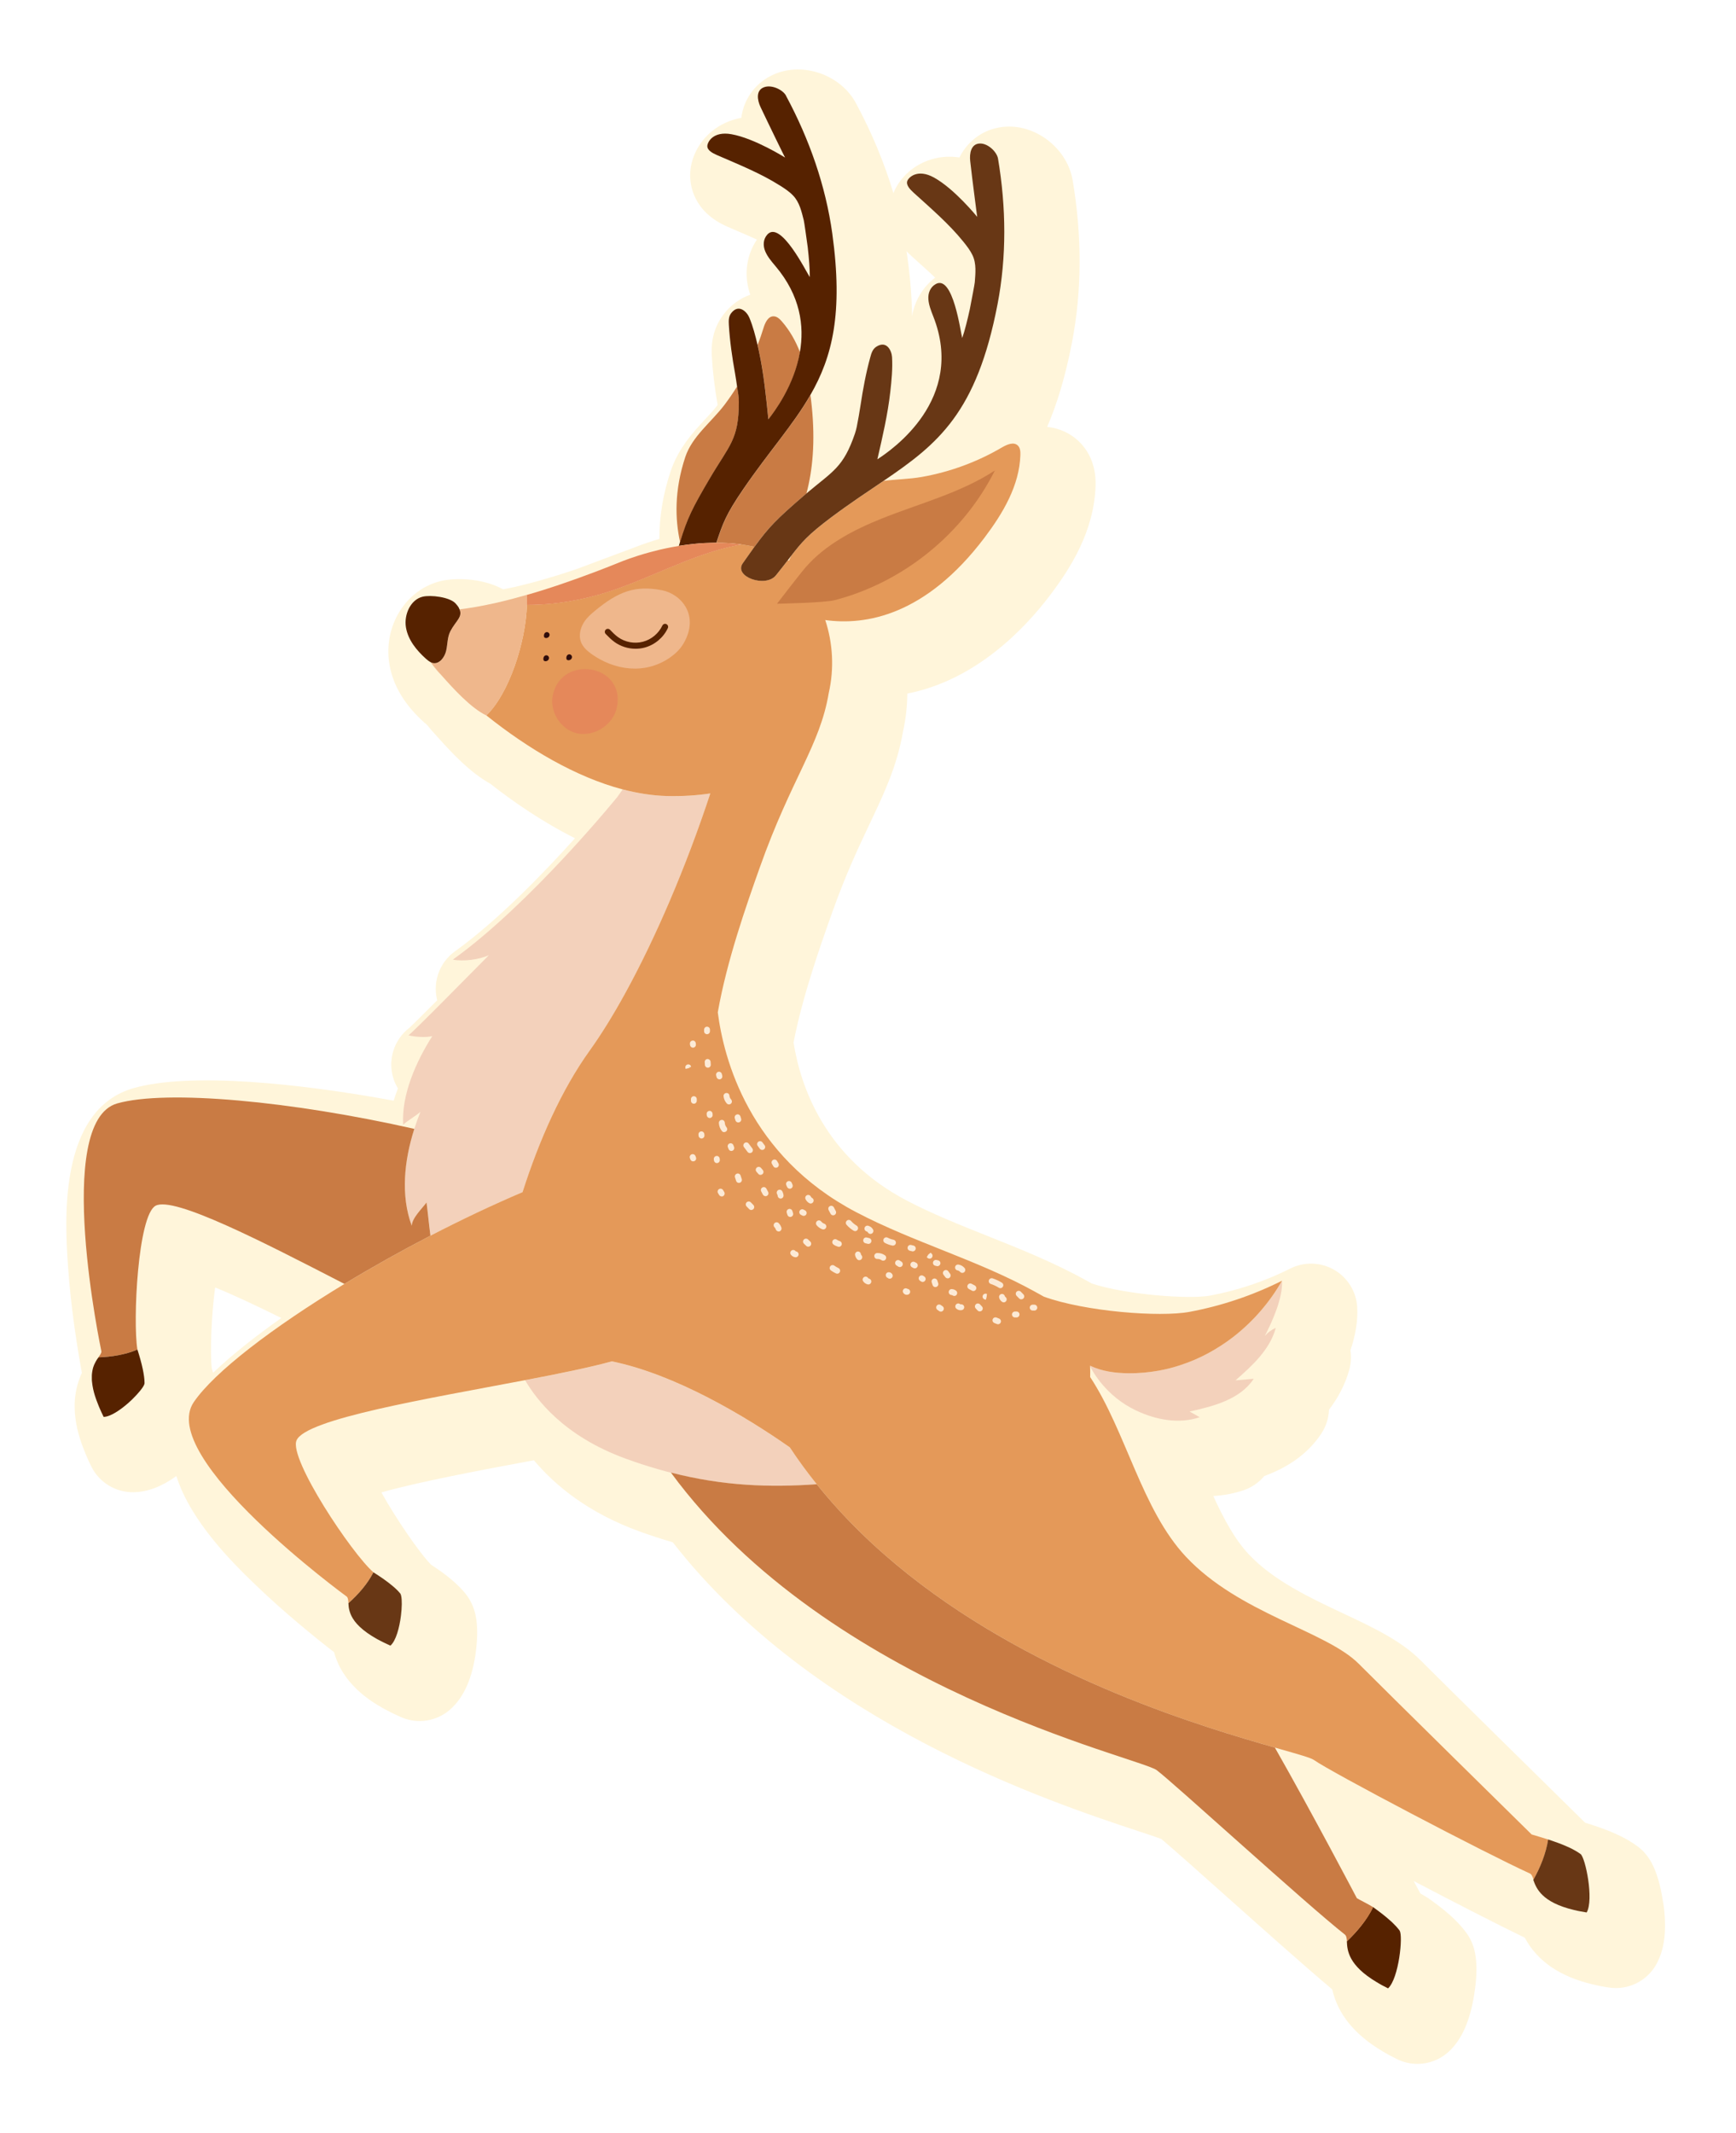 <?xml version="1.0" encoding="UTF-8"?>
<svg id="_レイヤー_2" data-name="レイヤー 2" xmlns="http://www.w3.org/2000/svg" xmlns:xlink="http://www.w3.org/1999/xlink" viewBox="0 0 337 414">
  <defs>
    <style>
      .cls-1 {
        fill: #683715;
      }

      .cls-2 {
        fill: #fff5da;
        filter: url(#drop-shadow-1);
      }

      .cls-3 {
        fill: #c97b44;
      }

      .cls-4 {
        fill: #f3d1bb;
      }

      .cls-5 {
        fill: #e5885a;
      }

      .cls-6 {
        fill: #e49959;
      }

      .cls-7 {
        fill: #300d0b;
      }

      .cls-8 {
        fill: #562200;
      }

      .cls-9 {
        fill: #efb78c;
      }

      .cls-10 {
        fill: #fcead6;
      }
    </style>
    <filter id="drop-shadow-1" x="0" y="0" width="337" height="414" filterUnits="userSpaceOnUse">
      <feOffset dx="5.65" dy="5.65"/>
      <feGaussianBlur result="blur" stdDeviation="4.24"/>
      <feFlood flood-color="#231815" flood-opacity=".65"/>
      <feComposite in2="blur" operator="in"/>
      <feComposite in="SourceGraphic"/>
    </filter>
  </defs>
  <g id="_レイヤー_2-2" data-name="レイヤー 2">
    <g>
      <path class="cls-2" d="M317.19,363.54c-1.04-7.07-3.1-9.47-4.99-10.88,0,0-.01,0-.02-.01-.49-.36-1.03-.72-1.66-1.09-.04-.02-.16-.09-.2-.12-.03-.02-.15-.09-.18-.1-.48-.27-.99-.54-1.52-.79-.04-.02-.11-.05-.17-.08-.43-.2-.88-.4-1.43-.63l-.35-.14c-.36-.15-.73-.29-1.09-.42-.26-.1-.52-.19-.8-.29l-1.38-.47s-.08-.03-.12-.04c-.41-.13-.82-.26-1.22-.38-6.11-6.01-27.98-27.53-31.9-31.48-3.82-3.85-9.28-6.42-15.07-9.14-6.36-2.99-13.56-6.38-18.34-11.49-2.71-2.9-4.85-6.88-6.87-11.3,2.04-.11,4.02-.48,5.9-1.12,1.59-.54,2.96-1.51,3.99-2.74,3.95-1.46,8.21-3.89,11.1-8.28.92-1.4,1.41-2.99,1.47-4.59,1.68-2.22,3.15-4.82,3.97-7.89.32-1.21.38-2.45.2-3.65,1.03-3.1,1.45-5.84,1.31-8.36-.17-3.02-1.85-5.74-4.47-7.26-2.62-1.51-5.82-1.61-8.52-.25-4.92,2.47-10.15,4.23-15.56,5.25-3.96.74-16.24-.13-22.96-2.34l-1.12-.62c-6.31-3.49-12.84-6.1-19.16-8.62-5.54-2.21-10.77-4.3-15.7-6.89-15.96-8.38-20.61-22.28-21.93-30.65,1.75-9.04,5.19-18.74,7.51-25.26,2.62-7.38,5.1-12.61,7.28-17.21,2.84-5.99,5.3-11.18,6.47-17.94.53-2.41.81-4.86.83-7.31,13.26-2.6,22.74-12.52,27.75-19.15,3.94-5.22,8.5-12.34,8.79-21.18.14-4.42-1.7-7.14-3.28-8.65-1.48-1.41-3.6-2.53-6.12-2.77,1.94-4.5,3.57-9.87,4.83-16.44,1.92-9.98,1.96-20.55.12-31.44-.97-5.77-6.48-10.41-12.3-10.41-.05,0-.1,0-.15,0-3.1.04-5.91,1.32-7.92,3.6-.64.72-1.18,1.53-1.61,2.39-2.14-.32-4.26-.11-6.24.64-3.02,1.14-5.46,3.48-6.57,6.29-1.77-5.9-4.21-11.76-7.3-17.5-2.8-5.2-9.59-7.82-15.14-5.85-2.92,1.03-5.17,3.15-6.35,5.95-.37.89-.62,1.82-.75,2.78-2.13.39-4.07,1.27-5.71,2.61-2.58,2.12-4.15,5.25-4.21,8.38-.04,2.09.59,7.26,7.3,10.17l1.76.76c1.34.57,2.64,1.14,3.9,1.71-2.09,3.1-2.58,7.02-1.29,10.7-1.97.69-3.75,1.97-5.14,3.76-2.61,3.37-2.4,6.96-2.32,8.31.17,2.88.52,5.8,1.12,9.32-.05.06-.1.13-.14.19-.57.76-1.37,1.61-2.21,2.52-2.36,2.54-5.29,5.69-6.8,10.25-1.45,4.36-2.17,8.73-2.16,13.04-.33.1-.66.2-.98.3l-.37.12c-.58.18-1.15.38-1.7.57l-.53.19c-.66.24-1.32.49-1.96.74l-10.43,3.9c-.45.15-.89.3-1.43.48-2.07.69-4.09,1.3-6.02,1.84l-1.71.46c-1.04.27-2.02.51-2.93.72-.05,0-.09.02-.14.03-.73.16-1.44.31-2.13.44-4.27-2.34-9.66-2.21-12.11-1.61-6.8,1.66-11.18,8.73-9.97,16.1.67,4.11,2.94,7.92,6.74,11.33.17.15.36.32.58.5.56.71,1.18,1.42,1.84,2.12.01.02.03.03.04.05,2.99,3.35,6.47,7.05,10.38,9.23,4.33,3.4,10,7.35,16.45,10.59-6,6.67-15.02,16.01-23.28,21.93-2.91,2.08-4.3,5.69-3.55,9.18.02.12.05.23.08.34-2.36,2.37-4.55,4.55-5.4,5.34-1.45,1.11-2.58,2.68-3.14,4.56-.75,2.52-.34,5.12.92,7.2-.3.78-.58,1.57-.83,2.38-18.44-3.4-39.54-5.54-50.47-2.44-14.83,4.21-13.31,26.31-12.74,34.63.57,8.31,1.89,16.31,2.69,20.64-.05.11-.11.23-.16.34-.05.11-.1.23-.14.35-.14.35-.28.72-.42,1.17l-.13.43c-.1.37-.2.77-.28,1.2-.03.13-.05.26-.08.46-.1.6-.16,1.18-.19,1.77h0c0,.09,0,.17,0,.26-.01.47,0,.97.02,1.48,0,.19.03.39.04.53.04.44.09.9.17,1.4.02.15.05.31.08.48.1.58.23,1.19.41,1.84.02.07.04.14.06.2.15.53.32,1.09.51,1.65.05.16.11.32.21.58.17.46.36.94.59,1.51l.2.48c.28.65.59,1.32.94,2.04,1.55,3.12,4.74,5.05,8.25,4.99,2.69-.06,5.41-1.09,8.26-3.14,2.8,8.92,11.27,17.15,14.88,20.65,5.92,5.75,12.2,10.8,15.73,13.53.02.08.04.16.06.22.09.33.21.66.3.92l.1.26c.02.06.05.12.07.18.1.25.21.51.33.77.04.1.1.21.14.29.16.33.34.66.55,1,.05.09.11.18.15.25.03.04.05.09.08.13.15.23.31.47.51.75.06.09.15.21.22.3.24.32.51.65.8.98.03.03.09.1.12.13l.11.13c.25.27.52.55.77.79.06.06.12.12.18.18.31.29.65.59.99.88l.3.24c.28.22.57.45.92.7.06.05.14.1.19.14.36.26.75.52,1.17.78l.34.21c.37.23.75.45,1.16.68.04.03.1.06.13.07.44.24.91.49,1.41.74l.37.18c.45.22.92.44,1.42.66.06.03.12.06.18.08,3.17,1.36,6.83.78,9.43-1.48,2.7-2.35,4.4-6.2,5.05-11.45.23-1.87.41-4.56-.07-6.82-.35-1.66-1.01-3.06-2.02-4.31-.3-.36-.63-.73-.99-1.11-.53-.54-1.11-1.07-1.77-1.63-1.07-.89-2.33-1.81-3.86-2.8-2.27-2.3-6.93-9.12-9.65-14.04,7.09-2.04,19.91-4.44,28.35-6.01.42-.08.83-.16,1.25-.23,4.14,4.92,10.59,10.22,20.5,13.81,2.15.78,4.31,1.48,6.46,2.11,27.49,35.25,73.15,50.36,90.59,56.13,1.57.52,3.31,1.09,4.24,1.44,2.11,1.76,7.89,6.91,12.64,11.15,7.3,6.51,15.43,13.75,20.54,18.04,1.11,4.83,4.33,8.78,9.75,12.01.29.17.58.34.85.49l.52.29c.47.25.95.5,1.47.76,1.26.62,2.61.92,3.95.92,2.22,0,4.42-.83,6.12-2.41,2.5-2.32,4.11-5.97,4.92-11.14,1.11-7.06-.15-9.96-1.53-11.88-.37-.51-.77-1-1.27-1.55l-.28-.3c-.38-.41-.79-.81-1.22-1.22-.04-.03-.07-.07-.11-.1-.02-.02-.03-.03-.05-.05-.34-.31-.71-.63-1.1-.96l-.37-.3c-.3-.24-.61-.49-.92-.73l-1.22-.91c-.21-.16-.43-.31-.65-.46-.09-.06-.18-.12-.26-.18-.07-.05-.15-.1-.22-.14-.43-.27-.85-.51-1.26-.74-.36-.69-.8-1.5-1.29-2.42,7.93,4.17,16.42,8.51,21.55,11,2.46,4.56,6.79,7.53,13.16,9.05.32.07.63.15.97.22.01,0,.12.02.13.03l.41.08c.54.11,1.09.2,1.68.29,3.67.56,7.3-1.2,9.14-4.42,1.69-2.96,2.15-6.92,1.39-12.1ZM171.32,44.07l1.43,1.29c1.08.97,2.14,1.92,3.14,2.87-2.4,1.82-3.98,4.49-4.49,7.5-.03-3.59-.34-7.44-.92-11.61-.05-.34-.1-.68-.15-1.02.3.32.63.65.99.97ZM75.59,192.75c-.47.21-.92.47-1.35.75.4-.28.85-.53,1.35-.75ZM17.97,268.95s0,0,0,0h0s0,0,0,0ZM35.46,259.92c-.37-3.23-.04-10.57.65-15.7,3.47,1.39,8.1,3.58,12.85,5.93-4.69,3.31-9.43,6.98-13.24,10.63-.08-.28-.17-.57-.26-.86Z"/>
      <g>
        <path class="cls-4" d="M244.74,254.38c-.39.45-.79.9-1.2,1.33-.82.87-1.69,1.7-2.6,2.48-.91.78-1.85,1.52-2.82,2.21-1.46,1.03-3.01,1.96-4.61,2.75-.53.27-1.08.52-1.62.75-.96.41-1.94.77-2.93,1.09-.71.23-1.43.44-2.15.62-.63.15-1.27.29-1.91.4-1.92.35-3.87.52-5.82.5-2.56-.02-5.17-.36-7.48-1.47,0,.04,0,.08,0,.13.48.93,3.09,5.82,8.97,8.59,3.84,1.81,8.3,2.66,12.32,1.29-.65-.37-1.31-.73-1.96-1.1,4.67-1.03,9.82-2.36,12.45-6.36-1.18.1-2.36.21-3.54.31,3.26-2.86,6.69-5.98,7.81-10.17-.82.34-1.55.88-2.12,1.56,1.5-2.93,3.53-7.42,3.34-10.75-1.17,2.06-2.56,4.02-4.12,5.83Z"/>
        <polygon class="cls-4" points="248.86 248.55 248.86 248.55 248.86 248.55 248.86 248.55"/>
        <path class="cls-4" d="M118.79,264.22c-4.28,1.18-10.28,2.39-16.86,3.65,2.12,3.6,7.39,10.82,19.6,15.25,8.35,3.03,15.89,4.55,23.42,5.05,4.48.3,8.96.23,13.6-.1-1.84-2.29-3.59-4.67-5.23-7.16-8.61-6.04-22.21-14.17-34.54-16.69Z"/>
        <path class="cls-4" d="M121.4,192.71c5.85-10.66,11.76-24.36,16.49-38.72-2.59.4-5.41.59-8.48.5-2.79-.07-5.64-.52-8.51-1.28-.36.52-.72,1.02-1.08,1.5,0,0,0,0-.01.01,0,0,0-.01,0-.01,0,0-16.83,20.74-31.9,31.53,1.99.4,5.15,0,7-.86-2.25,2.25-15.37,15.62-15.62,15.54,1.12.33,3.5.48,4.63.16-3.13,4.93-6.02,11.38-5.65,17.2.66-.67,2.69-1.85,3.35-2.51-.43,1.08-.83,2.18-1.19,3.31-1.96,6.14-2.69,12.92-.49,18.83.06-1.53,1.97-3.3,2.87-4.54.27,2.06.47,4.25.76,6.45,5.89-3.05,11.94-5.92,17.87-8.45,3.25-10.17,7.59-19.89,13-27.43,2.26-3.14,4.6-6.94,6.96-11.23Z"/>
        <path class="cls-6" d="M297.35,356.05s-28.93-28.45-33.56-33.12c-6.35-6.4-23.21-9.73-33.59-20.82-8.57-9.16-11.58-24.21-18.57-34.85.02-.67.01-1.36-.02-2.08,0-.04,0-.08,0-.13h0c2.31,1.11,4.92,1.45,7.48,1.47,1.95.02,3.9-.16,5.82-.5.64-.12,1.28-.25,1.91-.4.73-.18,1.44-.39,2.15-.62.99-.32,1.97-.68,2.93-1.09.55-.24,1.09-.49,1.62-.75,1.6-.8,3.14-1.72,4.61-2.75.98-.69,1.92-1.43,2.82-2.21.9-.78,1.77-1.61,2.6-2.48.41-.43.81-.88,1.2-1.33,1.56-1.81,2.95-3.77,4.12-5.83h0c-5.66,2.84-11.71,4.88-17.93,6.04-5.82,1.09-20.36-.07-28.29-2.94-.6-.34-1.2-.67-1.78-.99-11.11-6.14-23.46-9.53-34.68-15.42-20.83-10.94-25.71-29.83-26.85-38.78,1.76-10.01,5.5-20.64,8.14-28.08,6.18-17.42,11.68-23.64,13.4-33.89,1.09-4.76.79-9.74-.68-14.16,7.8,1.08,19.45-.83,30.9-15.97,3.59-4.75,6.79-10.11,6.98-16.06.02-.66-.02-1.4-.5-1.85-.8-.76-2.1-.19-3.05.36-4.79,2.82-10.09,4.77-15.56,5.74-2.42.43-4.98.45-7.43.77-3.14,2.13-6.56,4.37-10.23,7.13-4.47,3.36-5.66,4.76-7.73,7.45-.16.31-.3.62-.44.92-.06-.04-.13-.07-.19-.11-.64.83-1.38,1.78-2.31,2.94-2,2.47-8.26.26-6.44-2.34.87-1.24,1.6-2.28,2.26-3.19-.14-.03-.28-.07-.41-.1-.53-.11-1.07-.21-1.62-.29-.16-.03-.32-.05-.49-.08-.78.14-1.55.3-2.31.48-8.08,1.9-15.43,6.04-23.29,8.62-5.14,1.69-10.61,2.63-16.06,2.62-.19,7.19-3.48,17.27-7.87,21.46,8.1,6.48,17.37,11.97,26.48,14.37-.36.51-.72,1.01-1.07,1.5.36-.48.72-.99,1.08-1.5,2.87.75,5.72,1.2,8.51,1.28,3.07.08,5.89-.11,8.48-.5-4.74,14.36-10.64,28.06-16.49,38.72-2.35,4.29-4.7,8.08-6.96,11.23-5.41,7.54-9.75,17.26-13,27.43-5.94,2.53-11.98,5.4-17.87,8.45-5.79,3-11.44,6.17-16.7,9.36-13.99,8.48-25.25,17.1-29.24,22.92-7.36,10.74,29.7,37.78,29.7,37.78.25.26.27.69.31,1.26,1.89-1.67,3.71-3.74,4.85-5.99h0s0,0,0,0c-4.2-3.64-16.43-21.99-14.93-25.59,1.75-4.19,25.47-8.1,44.36-11.7,6.58-1.25,12.58-2.47,16.86-3.65,12.33,2.52,25.93,10.65,34.54,16.69,1.64,2.49,3.39,4.87,5.23,7.16,21.15,26.38,54.55,40.17,76.02,47.19,11.35,3.71,19.37,5.53,20.47,6.31,3.37,2.4,33.13,18.03,41.94,22.04.34.15.5.59.72,1.18,1.31-2.33,2.42-5.06,2.84-7.77-1.16-.37-2.27-.7-3.18-.97Z"/>
        <path class="cls-6" d="M83.66,128.55s-.05-.03-.07-.04c.62.87,1.35,1.76,2.18,2.63-.8-.9-1.5-1.77-2.11-2.59Z"/>
        <path class="cls-6" d="M139.08,105.34c-.08,0-.16,0-.24,0,.12,0,.24,0,.35,0-.04,0-.07,0-.11,0Z"/>
        <path class="cls-9" d="M102.26,115.45c-.3.09-.59.16-.88.25-.19.05-.39.11-.58.16-.36.1-.71.19-1.06.29-.08.02-.17.04-.25.07-1.15.3-2.22.56-3.22.79-2.89.65-5.21,1.03-7.06,1.25.67,1.48-.73,2.26-1.77,4.25-.6,1.15-.53,2.53-.82,3.79-.29,1.27-1.29,2.6-2.52,2.4-.15-.02-.29-.07-.43-.14.61.83,1.31,1.69,2.11,2.59.02.03.04.05.07.08,2.18,2.45,5.58,6.2,8.57,7.63,0,0,0,0,0,0,4.39-4.19,7.68-14.27,7.87-21.46.02-.67.02-1.33-.02-1.94Z"/>
        <path class="cls-9" d="M114.63,126.79c4.57,3.34,10.54,4.2,15.4.85,1.01-.7,1.97-1.58,2.67-2.77,3.17-5.45-.48-9.6-4.22-10.32-5.1-.98-8.4.2-12.93,3.95-.77.64-1.56,1.3-2.15,2.21-.59.91-.98,2.13-.79,3.25.22,1.32,1.14,2.17,2.03,2.83Z"/>
        <path class="cls-3" d="M79.94,237.92c-2.2-5.91-1.47-12.69.49-18.83-23.87-5.39-48.09-7.65-57.67-4.94-12.53,3.55-3.08,48.1-3.08,48.1.03.36-.24.7-.57,1.17,2.52-.07,5.24-.5,7.56-1.51h0s0,0,0,0c-.91-5.48.09-26.1,3.55-27.91,3.56-1.86,20.72,6.97,36.64,15.18,5.26-3.19,10.91-6.36,16.7-9.36-.29-2.2-.49-4.38-.76-6.45-.9,1.24-2.82,3.01-2.87,4.54Z"/>
        <path class="cls-3" d="M146.45,106.13c2.81-3.87,4.31-5.37,9.4-9.76.24-.21.47-.4.7-.6,1.21-4.53,1.72-10.06,1.04-16.83-.08-.75-.16-1.51-.26-2.26-3.37,5.84-8.07,10.99-13.05,18.3-3.41,4.99-3.92,6.59-5.2,10.36.04,0,.07,0,.11,0,.67,0,1.34.02,2,.06.1,0,.2.01.3.02.06,0,.12,0,.18.01.03,0,.06,0,.08,0,.49.03.98.08,1.47.14.12.01.23.03.35.04.14.02.27.03.41.05-.01,0-.02,0-.03,0,.16.02.31.06.47.08.54.08,1.08.18,1.62.29.14.03.28.06.42.09Z"/>
        <path class="cls-3" d="M143.35,76.69c-.08-.56-.18-1.13-.26-1.69-.75,1.21-1.56,2.38-2.41,3.52-2.56,3.39-6.31,6.14-7.65,10.18-2.16,6.51-1.98,12.11-1.01,16.5,1.43-4.63,2.36-6.52,5.78-12.35,3.81-6.49,5.62-7.5,5.64-14.81,0-.45-.03-.9-.09-1.35Z"/>
        <path class="cls-3" d="M149.18,81.39c1.16-1.47,4.99-6.53,6.12-13.04-.84-2.15-1.96-4.17-3.5-5.94-.43-.5-.96-1.01-1.62-1.02-1.1-.02-1.67,1.28-1.99,2.34-.33,1.09-.71,2.17-1.12,3.23.09.4.18.81.27,1.21.94,4.36,1.38,8.79,1.83,13.21Z"/>
        <path class="cls-3" d="M150.84,117.17s9.14-.16,11.19-.69c13.31-3.46,24.94-12.87,31.1-25.17-6.67,4.37-14.57,6.37-21.98,9.34-5.37,2.15-10.93,5.03-14.78,9.48-1.25,1.45-5.54,7.05-5.54,7.05Z"/>
        <path class="cls-1" d="M146.45,106.13s0,0,0,0c-.66.91-1.39,1.95-2.26,3.19-1.82,2.61,4.44,4.82,6.44,2.34.93-1.16,1.67-2.11,2.31-2.94.22-.29.43-.56.63-.82,2.07-2.68,3.26-4.09,7.73-7.45,3.68-2.76,7.09-5,10.23-7.13,10.57-7.17,18.07-13.2,22.12-34.29,1.77-9.2,1.69-18.74.09-28.25-.22-1.28-1.91-2.95-3.48-2.93-1.78.02-2.08,1.95-1.92,3.4.24,2.24.54,4.48.82,6.71.25,2.04.54,4.13.54,4.13,0,0-4.39-5.43-8.4-7.64-3.18-1.75-4.91-.04-5.17.67-.28.78.5,1.62,1.23,2.28,3.4,3.09,6.82,6.01,9.62,9.47.69.85,1.36,1.72,1.81,2.66.79,1.66.56,3.56.44,5.24-.03.41-.61,3.4-.96,5.21-.44,2.02-.99,4.24-1.48,5.62-.32-1.11-1.77-12.36-5.14-10.47-1.09.61-1.51,1.79-1.43,2.92.07,1.13.52,2.26.95,3.36,6.35,16.09-8.07,25.93-10.85,27.73.99-4.33,2.01-8.67,2.51-13.1.25-2.21.47-4.49.34-6.74-.08-1.24-1.05-3.32-3.07-2-.71.47-.95,1.26-1.15,2.01-.85,3.09-1.42,6.17-1.9,9.35-.21,1.39-.46,2.78-.73,4.16-.09.44-.21.88-.35,1.31-2.26,6.61-4.23,7.26-9.39,11.61-.23.2-.46.39-.7.6-5.08,4.39-6.59,5.89-9.4,9.76Z"/>
        <path class="cls-8" d="M152.59,18.57c-.62-1.15-2.76-2.18-4.24-1.65-1.67.59-1.34,2.52-.72,3.84.95,2.04,1.96,4.06,2.93,6.09.89,1.85,1.84,3.73,1.84,3.73,0,0-5.9-3.73-10.41-4.53-3.58-.64-4.66,1.54-4.68,2.29-.02.83,1,1.38,1.9,1.77,4.21,1.83,8.39,3.5,12.15,5.87.93.58,1.85,1.19,2.57,1.94,1.29,1.32,1.68,3.19,2.1,4.82.1.4.52,3.41.77,5.24.23,2.05.43,4.33.4,5.8-.66-.95-5.65-11.13-8.24-8.26-.84.93-.85,2.18-.42,3.23.43,1.05,1.22,1.98,1.98,2.88,4.88,5.76,5.64,11.67,4.76,16.71-1.13,6.5-4.96,11.57-6.12,13.04-.45-4.42-.89-8.85-1.83-13.21-.09-.4-.18-.81-.27-1.21-.41-1.78-.88-3.58-1.58-5.28-.47-1.15-2.07-2.81-3.54-.9-.52.67-.49,1.5-.45,2.27.19,3.2.64,6.3,1.21,9.46.15.82.26,1.66.38,2.48.08.56.18,1.13.26,1.69.06.45.09.9.09,1.35-.01,7.3-1.82,8.32-5.64,14.81-3.42,5.82-4.36,7.72-5.78,12.35-.07.24-.15.5-.23.75.12-.02.24-.03.36-.05.18-.03.36-.05.54-.08.61-.09,1.23-.17,1.84-.23.05,0,.09-.01.14-.02.66-.07,1.33-.12,1.99-.16.16,0,.33-.02.49-.02.56-.03,1.12-.04,1.68-.05.08,0,.16,0,.24,0,1.28-3.77,1.79-5.37,5.2-10.36,4.99-7.31,9.69-12.46,13.05-18.3,4.27-7.4,6.39-15.9,4.26-31.33-1.29-9.28-4.43-18.29-9-26.78Z"/>
        <path class="cls-8" d="M89.06,117.92c-.15-.25-.36-.51-.63-.81-1.15-1.25-4.83-1.68-6.39-1.3-2.35.57-3.64,3.47-3.24,5.93.4,2.46,2.07,4.48,3.88,6.11.28.25.58.49.91.66.02.01.05.03.07.04.14.06.28.11.43.14,1.24.2,2.23-1.14,2.52-2.4.29-1.27.22-2.65.82-3.79,1.04-1.99,2.44-2.77,1.77-4.25-.05-.1-.08-.2-.15-.32Z"/>
        <path class="cls-5" d="M96.27,116.99c1-.23,2.08-.49,3.22-.79-1.15.3-2.22.56-3.22.79,0,0,0,0,0,0Z"/>
        <path class="cls-5" d="M143.57,105.61c-.12-.01-.23-.03-.35-.04-.49-.06-.98-.1-1.47-.14-.03,0-.06,0-.08,0-.06,0-.12,0-.18-.01-.1,0-.2-.02-.3-.02-.66-.04-1.33-.05-2-.06-.12,0-.24,0-.35,0-.56,0-1.12.02-1.68.05-.16,0-.33.01-.49.02-.66.04-1.33.09-1.99.16-.05,0-.09.01-.14.02-.62.06-1.23.14-1.84.23-.18.03-.36.05-.54.08-.12.02-.24.03-.36.05-.44.07-.87.15-1.31.23-.1.02-.21.04-.31.06-.64.12-1.27.26-1.9.4-.16.04-.33.08-.49.12-.5.12-1,.25-1.49.38-.15.04-.3.08-.44.12-.61.17-1.21.34-1.8.53-.11.03-.21.07-.32.1-.5.16-.98.32-1.46.49-.15.05-.3.1-.44.16-.56.2-1.12.41-1.65.63-.29.12-.57.22-.85.34-.39.15-.77.31-1.15.46-.37.15-.73.28-1.09.42-.28.11-.57.22-.85.33-.39.15-.76.29-1.14.43-.24.09-.49.18-.73.27-.4.15-.78.29-1.17.43-.2.07-.41.15-.62.23-.42.15-.83.3-1.23.44-.15.05-.31.11-.46.16-.45.16-.89.31-1.32.46-.09.03-.19.07-.28.1-.48.16-.95.32-1.41.48-.03.01-.07.02-.1.03-2.34.78-4.46,1.42-6.4,1.96.3-.08.58-.16.88-.25.04.61.04,1.27.02,1.94,5.44,0,10.91-.93,16.06-2.62,7.85-2.58,15.21-6.72,23.29-8.62.76-.18,1.53-.34,2.31-.48,0,0,.01,0,.02,0,.01,0,.02,0,.03,0-.14-.02-.27-.03-.41-.05Z"/>
        <path class="cls-5" d="M107.3,134.99c-.6,3,1.35,6.29,4.27,7.21,3.4,1.07,7.43-1.36,8.17-4.85,1.81-8.47-10.82-10.46-12.44-2.36Z"/>
        <path class="cls-10" d="M141.5,214.34c-.16,0-.31-.06-.42-.19-.35-.39-.57-.88-.62-1.4-.03-.31.2-.59.52-.62.33-.04.6.2.62.52.03.27.14.54.33.74.21.23.2.6-.04.81-.11.1-.25.15-.38.15Z"/>
        <path class="cls-10" d="M140.59,219.73c-.17,0-.33-.07-.45-.21-.36-.44-.56-1-.59-1.57-.01-.32.23-.58.55-.6.31-.03.58.23.6.55.01.32.13.64.34.89.2.25.16.61-.09.8-.11.08-.23.13-.36.13Z"/>
        <path class="cls-10" d="M145.58,223.79c-.17,0-.35-.08-.46-.23l-.7-.93c-.19-.25-.14-.61.12-.8.25-.19.61-.14.8.12l.7.93c.19.25.14.61-.12.8-.1.08-.22.11-.34.11Z"/>
        <path class="cls-10" d="M143.32,217.85c-.24,0-.47-.15-.55-.4l-.13-.43c-.09-.3.07-.62.38-.72.31-.1.62.07.72.38l.13.42c.1.3-.07.62-.37.72-.06.02-.12.03-.17.03Z"/>
        <path class="cls-10" d="M137.41,207.22c-.3,0-.55-.23-.57-.53l-.04-.55c-.02-.32.22-.59.53-.61.28-.01.59.22.61.53l.04.55c.02.32-.22.59-.53.61-.01,0-.03,0-.04,0Z"/>
        <path class="cls-10" d="M150.62,226.64c-.2,0-.39-.1-.49-.28l-.27-.46c-.16-.27-.07-.62.2-.78.27-.16.62-.07.78.2l.27.46c.16.27.07.62-.2.78-.09.05-.19.08-.29.08Z"/>
        <path class="cls-10" d="M148.61,232.15c-.21,0-.4-.11-.51-.3l-.33-.62c-.15-.28-.04-.63.24-.77.28-.15.62-.04.77.24l.33.62c.15.28.04.63-.24.77-.09.05-.18.07-.27.07Z"/>
        <path class="cls-10" d="M139.16,225.73c-.29,0-.54-.23-.57-.52l-.02-.24c-.03-.32.21-.59.52-.62.31-.04.59.21.62.52l.02.24c.03.32-.21.59-.52.62-.02,0-.03,0-.05,0Z"/>
        <path class="cls-10" d="M141.97,223.38c-.23,0-.45-.14-.53-.37l-.14-.35c-.12-.29.03-.63.32-.74.3-.11.63.03.74.32l.14.36c.11.3-.03.63-.33.74-.07.03-.14.04-.21.04Z"/>
        <path class="cls-10" d="M134.7,214.21c-.31,0-.57-.25-.57-.57v-.31c0-.32.25-.58.56-.58h0c.31,0,.57.25.57.57v.31c0,.32-.25.58-.56.58h0Z"/>
        <path class="cls-10" d="M139.66,209.48c-.26,0-.49-.18-.56-.44l-.08-.33c-.07-.31.12-.62.42-.69.32-.07.62.12.69.43l.08.33c.07.31-.12.62-.43.69-.04.01-.09.02-.13.02Z"/>
        <path class="cls-10" d="M137.77,216.98c-.29,0-.54-.23-.57-.52l-.02-.24c-.03-.32.21-.59.52-.62.31-.04.59.21.62.52l.02.24c.03.32-.21.59-.52.62-.02,0-.03,0-.05,0Z"/>
        <path class="cls-10" d="M136.18,220.96c-.29,0-.54-.23-.57-.52l-.02-.24c-.03-.32.21-.59.52-.62.3-.04.59.21.62.52l.02.24c.03.32-.21.59-.52.62-.02,0-.03,0-.05,0Z"/>
        <path class="cls-10" d="M137.25,200.72c-.31,0-.57-.25-.57-.57v-.31c0-.32.25-.58.57-.58h0c.31,0,.57.25.57.57v.31c0,.32-.25.58-.56.58h0Z"/>
        <path class="cls-10" d="M157.38,233.58c-.09,0-.19-.02-.28-.07-.32-.18-.58-.46-.73-.79-.13-.29,0-.63.28-.76.29-.13.63,0,.76.28.05.11.14.21.24.26.28.15.38.5.22.78-.1.19-.3.3-.5.3Z"/>
        <path class="cls-10" d="M147.64,228.03c-.16,0-.32-.07-.43-.2l-.36-.42c-.21-.24-.18-.6.06-.81.24-.2.6-.18.81.06l.35.41c.21.24.18.6-.06.81-.11.09-.24.14-.37.14Z"/>
        <path class="cls-10" d="M147.96,223.18c-.17,0-.35-.08-.46-.23l-.41-.56c-.19-.25-.14-.61.12-.8.25-.19.61-.13.8.12l.42.56c.19.25.13.61-.12.8-.1.08-.22.11-.34.11Z"/>
        <path class="cls-10" d="M143.44,229.58c-.24,0-.47-.15-.54-.4l-.22-.68c-.1-.3.07-.62.37-.72.3-.1.62.07.72.37l.22.68c.1.3-.07.62-.37.72-.06.02-.12.03-.18.03Z"/>
        <path class="cls-10" d="M153.32,230.71c-.22,0-.43-.13-.53-.35l-.15-.35c-.12-.29.01-.63.3-.75.29-.12.63.01.75.3l.15.35c.12.29,0,.63-.3.75-.07.03-.15.05-.23.05Z"/>
        <path class="cls-10" d="M165.99,238.93c-.1,0-.2-.03-.29-.08-.51-.31-.97-.69-1.36-1.14-.21-.24-.18-.6.06-.81.24-.21.6-.18.81.06.31.36.67.66,1.08.91.27.16.36.51.2.79-.11.18-.3.28-.49.28Z"/>
        <path class="cls-10" d="M159.83,238.61c-.06,0-.13-.01-.19-.03-.44-.16-.82-.43-1.11-.79-.2-.25-.16-.61.09-.81.24-.2.61-.16.8.09.16.2.37.35.61.43.3.11.45.44.34.73-.08.23-.3.38-.54.38Z"/>
        <path class="cls-10" d="M161.74,235.87c-.21,0-.4-.11-.51-.31l-.37-.71c-.15-.28-.04-.63.24-.77.28-.14.63-.04.77.24l.37.71c.15.28.04.63-.24.77-.09.04-.18.07-.27.07Z"/>
        <path class="cls-10" d="M153.41,236.19c-.24,0-.47-.16-.55-.4l-.13-.42c-.1-.3.07-.62.37-.72.3-.1.62.07.72.37l.13.42c.09.3-.07.62-.38.72-.06.02-.12.03-.17.03Z"/>
        <path class="cls-10" d="M151.15,239c-.24,0-.47-.16-.55-.4-.05-.15-.13-.3-.25-.41-.22-.23-.22-.59.01-.81.23-.22.59-.21.81.01.24.25.42.55.52.88.09.3-.08.62-.38.72-.06.02-.11.03-.17.03Z"/>
        <path class="cls-10" d="M166.81,244.58c-.15,0-.3-.06-.41-.18-.22-.23-.37-.54-.41-.86-.04-.31.18-.6.49-.64.32-.05.6.18.64.49.01.08.05.15.1.21.22.23.21.59-.01.81-.11.11-.25.16-.4.16Z"/>
        <path class="cls-10" d="M173.34,241.75s-.07,0-.11-.01c-.51-.1-1-.27-1.45-.52-.28-.15-.38-.5-.23-.78.15-.28.5-.38.78-.23.35.19.73.32,1.12.4.31.06.51.36.46.67-.05.27-.29.47-.56.47Z"/>
        <path class="cls-10" d="M174.68,245.91c-.11,0-.22-.03-.31-.09l-.34-.22c-.27-.17-.34-.53-.17-.79.17-.27.53-.34.79-.17l.34.22c.27.17.34.53.17.79-.11.17-.29.26-.48.26Z"/>
        <path class="cls-10" d="M180.45,244.28c-.13,0-.26-.04-.37-.14l-.18-.15.3-.5.37-.44-.37.44.45-.37.18.16c.24.21.27.57.06.81-.11.13-.27.2-.44.2Z"/>
        <path class="cls-10" d="M181.58,249.8c-.24,0-.47-.15-.54-.4l-.17-.52c-.1-.3.07-.62.37-.72.3-.1.62.07.72.37l.17.52c.1.3-.07.62-.37.72-.06.02-.12.03-.18.03Z"/>
        <path class="cls-10" d="M186.81,247.04c-.16,0-.32-.07-.44-.2-.12-.15-.3-.25-.49-.28-.31-.05-.52-.34-.47-.66.05-.31.34-.52.66-.47.46.07.88.31,1.18.67.2.24.17.6-.07.81-.11.09-.24.14-.37.14Z"/>
        <path class="cls-10" d="M194.19,250.01c-.1,0-.21-.03-.3-.09-.49-.31-1.01-.55-1.55-.73-.3-.1-.47-.42-.37-.72.1-.3.42-.46.72-.37.63.21,1.24.49,1.81.85.27.17.35.52.18.79-.11.17-.3.27-.48.27Z"/>
        <path class="cls-10" d="M188.97,250.57c-.09,0-.17-.02-.26-.07l-.62-.33c-.28-.15-.39-.49-.24-.77.15-.28.49-.39.77-.24l.59.31c.28.15.4.5.25.78-.1.2-.3.31-.5.31Z"/>
        <path class="cls-10" d="M194.85,252.76c-.11,0-.22-.03-.32-.1-.28-.19-.49-.48-.57-.81-.08-.3.1-.62.4-.7.31-.09.62.1.7.4.02.06.06.12.11.16.26.18.33.53.15.8-.11.16-.29.25-.47.25Z"/>
        <path class="cls-10" d="M198.26,252.18c-.15,0-.3-.06-.41-.17l-.5-.51c-.22-.23-.22-.59,0-.81.23-.22.59-.22.81,0l.5.51c.22.23.22.59,0,.81-.11.11-.26.16-.4.16Z"/>
        <path class="cls-10" d="M190.2,254.52c-.15,0-.31-.06-.42-.18l-.37-.4c-.22-.23-.2-.59.03-.81.23-.21.59-.2.81.03l.37.4c.22.23.2.59-.03.81-.11.1-.25.15-.39.15Z"/>
        <path class="cls-10" d="M183.97,248.1c-.17,0-.35-.08-.46-.23l-.35-.47c-.19-.25-.14-.61.12-.8.25-.19.61-.14.8.12l.35.48c.19.25.14.61-.12.8-.1.08-.22.11-.34.11Z"/>
        <path class="cls-10" d="M177.58,246.16c-.09,0-.18-.02-.26-.06l-.28-.15c-.28-.15-.39-.49-.24-.77.15-.28.5-.39.77-.24l.28.14c.28.15.39.49.24.77-.1.2-.3.31-.51.31Z"/>
        <path class="cls-10" d="M177.2,242.87s-.09,0-.14-.02l-.44-.11c-.31-.07-.5-.38-.42-.69.07-.31.38-.5.69-.42l.44.11c.31.07.49.38.42.69-.06.26-.3.44-.56.44Z"/>
        <path class="cls-10" d="M168.59,241.42s-.09,0-.14-.02l-.44-.11c-.31-.07-.5-.38-.42-.69.07-.31.38-.5.69-.42l.44.11c.31.07.5.38.42.69-.06.26-.3.44-.56.44Z"/>
        <path class="cls-10" d="M168.98,239.48c-.2,0-.4-.11-.5-.3-.05-.09-.14-.15-.23-.18-.31-.08-.49-.39-.42-.69.08-.31.38-.49.7-.42.4.1.75.37.95.73.15.28.05.62-.22.78-.09.05-.18.07-.28.07Z"/>
        <path class="cls-10" d="M162.84,241.98c-.05,0-.1,0-.16-.02-.31-.09-.61-.23-.87-.42-.26-.18-.32-.54-.14-.8.18-.26.54-.32.8-.13.16.11.34.2.52.25.3.09.48.4.4.71-.07.25-.3.42-.55.42Z"/>
        <path class="cls-10" d="M156.91,241.96c-.14,0-.29-.05-.4-.16l-.44-.42c-.23-.22-.24-.58-.02-.81.22-.23.58-.23.81-.02l.44.42c.23.22.23.58.01.81-.11.12-.26.17-.41.17Z"/>
        <path class="cls-10" d="M156.02,235.98c-.09,0-.18-.02-.27-.07l-.28-.14c-.28-.15-.39-.49-.24-.77.15-.28.5-.39.77-.24l.28.15c.28.15.39.49.24.77-.1.19-.3.3-.51.3Z"/>
        <path class="cls-10" d="M151.54,232.62c-.29,0-.54-.22-.57-.51-.01-.13-.05-.25-.12-.36-.15-.28-.05-.63.22-.78.28-.15.63-.06.78.22.14.25.23.53.25.8.03.31-.19.6-.51.63-.02,0-.04,0-.06,0Z"/>
        <path class="cls-10" d="M145.85,234.84c-.15,0-.3-.06-.41-.17l-.5-.51c-.22-.23-.22-.59,0-.81.23-.22.59-.22.81,0l.5.51c.22.23.22.59-.01.81-.11.11-.25.16-.4.16Z"/>
        <path class="cls-10" d="M133.09,207.43l-.04-.16c-.07-.31.13-.62.43-.68.31-.07.62.13.68.43l-.56.13.58-.04-.54.21-.56.13Z"/>
        <path class="cls-10" d="M134.52,203.33c-.29,0-.54-.23-.57-.52l-.02-.24c-.03-.32.21-.59.52-.62.3-.04.59.21.62.52l.02.24c.03.31-.21.59-.52.62-.02,0-.03,0-.05,0Z"/>
        <path class="cls-10" d="M134.56,225.4c-.24,0-.46-.15-.54-.38l-.09-.25c-.11-.3.04-.63.34-.74.3-.11.63.04.74.34l.1.26c.11.3-.05.63-.35.73-.06.02-.13.03-.19.03Z"/>
        <path class="cls-10" d="M140.1,232.2c-.19,0-.38-.1-.49-.27l-.22-.36c-.17-.27-.08-.62.19-.79.27-.16.62-.08.79.19l.22.37c.16.27.08.62-.19.79-.09.06-.2.08-.3.08Z"/>
        <path class="cls-10" d="M154.47,244.01s-.02,0-.03,0c-.37-.02-.72-.22-.93-.53-.17-.26-.1-.62.16-.79.26-.18.62-.1.79.16,0,0,.02.02.03.02.31.02.56.29.54.6-.02.31-.27.54-.57.54Z"/>
        <path class="cls-10" d="M162.51,247.19c-.08,0-.16-.02-.23-.05-.35-.16-.68-.35-.99-.58-.25-.19-.31-.55-.12-.8.19-.25.55-.31.8-.12.25.18.51.33.78.46.29.13.42.47.29.76-.09.21-.3.34-.52.34Z"/>
        <path class="cls-10" d="M171.46,244.68c-.12,0-.23-.03-.34-.11-.23-.16-.53-.25-.79-.23-.33.02-.59-.22-.61-.54-.02-.32.22-.59.54-.61.54-.03,1.09.12,1.53.44.26.18.31.54.13.8-.11.16-.29.24-.46.24Z"/>
        <path class="cls-10" d="M168.56,249.29s-.09,0-.14-.02c-.35-.09-.66-.3-.86-.6-.18-.26-.11-.62.15-.8.26-.18.62-.12.8.15.05.07.12.12.2.14.31.08.49.39.41.7-.07.26-.3.43-.55.43Z"/>
        <path class="cls-10" d="M172.73,248.18c-.14,0-.28-.05-.38-.15-.22-.07-.39-.27-.4-.52-.02-.32.23-.58.54-.6.31-.02.6.15.74.42.15.28.04.63-.24.77-.09.05-.18.07-.27.07ZM172.22,247.88h0s0,0,0,0Z"/>
        <path class="cls-10" d="M176.04,251.3c-.3,0-.58-.16-.72-.44-.14-.28-.03-.63.25-.77.19-.1.42-.07.59.05.21.02.4.14.48.34.12.29-.01.63-.3.75-.1.04-.2.06-.31.06ZM176.34,250.35h0s0,0,0,0ZM175.9,250.19h0s0,0,0,0Z"/>
        <path class="cls-10" d="M179.12,248.8c-.1,0-.21-.03-.3-.09l-.21-.13c-.27-.17-.35-.52-.18-.79.17-.27.52-.34.79-.18l.2.13c.27.17.35.52.18.79-.11.17-.3.27-.49.27Z"/>
        <path class="cls-10" d="M181.97,245.74s-.09,0-.13-.02l-.29-.07c-.31-.07-.5-.38-.42-.69.07-.31.38-.5.69-.42l.3.07c.31.07.5.38.42.69-.06.26-.3.44-.56.44Z"/>
        <path class="cls-10" d="M182.64,254.56c-.12,0-.23-.03-.33-.11l-.33-.23c-.26-.18-.32-.54-.14-.8.18-.26.54-.32.8-.14l.34.24c.26.18.32.54.13.8-.11.16-.29.24-.47.24Z"/>
        <path class="cls-10" d="M185.25,251.52c-.13,0-.26-.04-.37-.13-.04-.03-.09-.05-.15-.05-.32,0-.57-.27-.56-.59,0-.32.28-.59.58-.56.31,0,.62.12.86.32.24.2.27.56.07.81-.11.14-.27.2-.44.2Z"/>
        <path class="cls-10" d="M186.45,254.29c-.3,0-.6-.12-.83-.33-.23-.22-.23-.58-.01-.81.22-.23.58-.23.81-.01,0,0,.02.02.04.01.31-.07.62.11.7.41.08.3-.1.61-.4.69-.1.03-.2.04-.31.04Z"/>
        <path class="cls-10" d="M191.4,252.25l-.22-.05c-.31-.08-.49-.39-.42-.69.08-.31.39-.5.69-.42l.14.03-.06.57-.14.56Z"/>
        <path class="cls-10" d="M193.74,257.01c-.07,0-.14-.01-.21-.04l-.5-.2c-.29-.12-.44-.45-.32-.74.12-.29.45-.43.74-.32l.5.2c.29.12.44.45.32.74-.09.22-.3.36-.53.36Z"/>
        <path class="cls-10" d="M197.02,255.69c-.31,0-.57-.25-.57-.57,0-.32.25-.58.57-.58h.32s0,0,0,0c.32,0,.57.25.57.57,0,.32-.25.57-.57.58h-.31s0,0,0,0Z"/>
        <path class="cls-10" d="M200.78,254.35h0s-.31,0-.31,0c-.32,0-.57-.26-.57-.57s.26-.57.57-.57h.32c.32,0,.57.26.57.58,0,.31-.26.57-.57.57Z"/>
        <path class="cls-8" d="M123.39,125.91c-1.45,0-2.89-.45-4.07-1.29-.65-.47-1.21-1.03-1.74-1.58-.23-.23-.22-.6,0-.83.23-.22.6-.22.82,0h0c.52.54,1.01,1.04,1.58,1.45,1.38.99,3.19,1.32,4.83.89,1.64-.43,3.05-1.61,3.77-3.14.14-.29.48-.42.78-.28.29.14.42.48.28.78-.86,1.85-2.56,3.26-4.53,3.78-.57.15-1.15.22-1.74.22Z"/>
        <path class="cls-7" d="M106.24,122.68s-.08,0-.12,0c-.46.03-.65.65-.45,1.03.42.33,1.1-.06,1.01-.6-.04-.22-.23-.4-.44-.43Z"/>
        <path class="cls-7" d="M106.13,127.18s-.08,0-.12,0c-.46.03-.65.65-.45,1.03.42.33,1.1-.06,1.01-.6-.04-.22-.22-.4-.44-.43Z"/>
        <path class="cls-7" d="M111.03,127.42c-.04-.22-.23-.4-.44-.43-.04,0-.08,0-.12,0-.46.03-.65.65-.45,1.03.42.33,1.1-.06,1.01-.6Z"/>
        <path class="cls-1" d="M67.64,311.15h0s0,.02,0,.03c0,.08.01.17.02.26,0,.03,0,.07,0,.1,0,.08.02.17.03.26,0,.03,0,.05,0,.08.02.11.03.22.06.34,0,.03.01.07.02.1.02.1.05.21.08.31,0,.03.01.05.02.08.04.13.08.25.13.39.01.04.03.07.04.11.05.12.1.24.16.36.01.03.02.05.03.07.07.14.15.28.24.43.02.04.05.08.08.12.08.13.17.26.27.4.02.02.03.05.05.07.11.15.24.31.38.46.04.04.08.09.12.13.13.14.27.29.42.43.02.02.04.04.07.07.17.16.36.33.56.49.06.05.11.09.17.14.19.16.4.31.62.47.03.02.05.04.08.06.24.17.51.35.78.52.08.05.16.1.24.15.27.17.56.34.86.51.02.01.05.03.07.04.32.18.68.36,1.04.54.1.05.2.1.31.15.37.18.75.36,1.15.54.02,0,.03.01.05.02,1.08-.94,1.75-3.49,2.04-5.8.2-1.6.22-3.07.05-3.84-.05-.21-.1-.38-.17-.47-.15-.18-.32-.36-.49-.55-.32-.33-.69-.66-1.09-.99-1.08-.9-2.38-1.79-3.64-2.58h0c-1.14,2.25-2.96,4.32-4.85,5.99Z"/>
        <path class="cls-1" d="M306.82,359.83c-.26-.2-.56-.38-.87-.57-.07-.04-.14-.08-.21-.12-.31-.18-.64-.35-.99-.52-.02,0-.03-.01-.05-.02-.33-.16-.67-.3-1.02-.45-.12-.05-.24-.1-.36-.15-.29-.11-.57-.22-.86-.33-.22-.08-.43-.16-.65-.23-.19-.07-.38-.13-.57-.2-.23-.08-.46-.15-.69-.23,0,0-.02,0-.02,0h0c-.42,2.72-1.53,5.44-2.84,7.77-.01.02-.03.05-.04.07.58,1.64,1.63,4.35,7.9,5.84.24.06.48.11.74.17.14.03.27.06.42.08.42.08.85.16,1.3.23h0c1.43-2.5-.24-10.63-1.19-11.35Z"/>
        <path class="cls-8" d="M271.72,374.71c-.19-.26-.42-.53-.66-.8-.05-.06-.11-.12-.17-.18-.25-.26-.51-.52-.79-.79-.01-.01-.02-.02-.04-.03-.27-.25-.55-.49-.84-.73-.1-.08-.2-.16-.3-.25-.24-.19-.48-.39-.73-.58-.18-.14-.37-.28-.55-.42-.16-.12-.33-.24-.49-.36-.19-.14-.39-.28-.58-.42,0,0-.02-.01-.03-.02h0c-1.21,2.47-3.08,4.74-5.02,6.58-.02.02-.04.04-.06.06.07,1.74.27,4.64,5.8,7.93.21.13.43.25.65.38.12.07.25.14.37.21.37.2.76.4,1.18.61,0,0,0,0,0,0,2.11-1.96,2.93-10.22,2.24-11.19Z"/>
        <path class="cls-8" d="M26.68,261.92h0c-2.32,1-5.04,1.43-7.56,1.51,0,0-.01.02-.02.02,0,0,0,0,0,.01-.07.1-.15.21-.23.32-.02.03-.05.07-.07.11-.07.1-.13.21-.19.32-.02.04-.04.07-.06.11-.08.15-.16.31-.24.48,0,.02-.02.04-.03.07-.06.15-.12.31-.18.48-.02.06-.03.12-.05.17-.04.15-.08.32-.11.49-.01.06-.02.12-.03.18-.04.23-.07.48-.08.75,0,.02,0,.05,0,.07,0,.24,0,.5,0,.78,0,.09.01.18.02.27.02.24.05.48.09.74.01.1.03.19.05.29.06.36.14.73.25,1.13,0,.02.01.03.01.05.1.38.23.79.38,1.21.04.13.09.26.14.39.13.34.27.7.42,1.08.06.14.11.28.18.42.22.51.47,1.05.75,1.62,1.3-.03,3.2-1.3,4.82-2.73.22-.19.43-.39.64-.59.04-.04.08-.08.12-.12,1.16-1.13,2.07-2.25,2.3-2.85h0s0-.04.02-.07c.02-.07.04-.14.04-.19h0c0-.8-.14-1.73-.34-2.7-.26-1.24-.64-2.56-1.04-3.81Z"/>
        <path class="cls-3" d="M247.48,339.17c-3.42-.98-7.83-2.26-12.91-3.92-21.47-7.02-54.88-20.81-76.02-47.19-4.64.33-9.12.4-13.6.1-4.83-.32-9.66-1.07-14.71-2.36,30.79,41.91,91.09,55.34,94.29,57.74,3.36,2.52,28.76,25.77,36.54,31.92.3.24.35.69.41,1.31,1.91-1.86,3.96-4.17,5.08-6.63-1.06-.66-2.32-1.24-3.16-1.74,0,0-8.66-16.49-15.92-29.24Z"/>
      </g>
    </g>
  </g>
</svg>